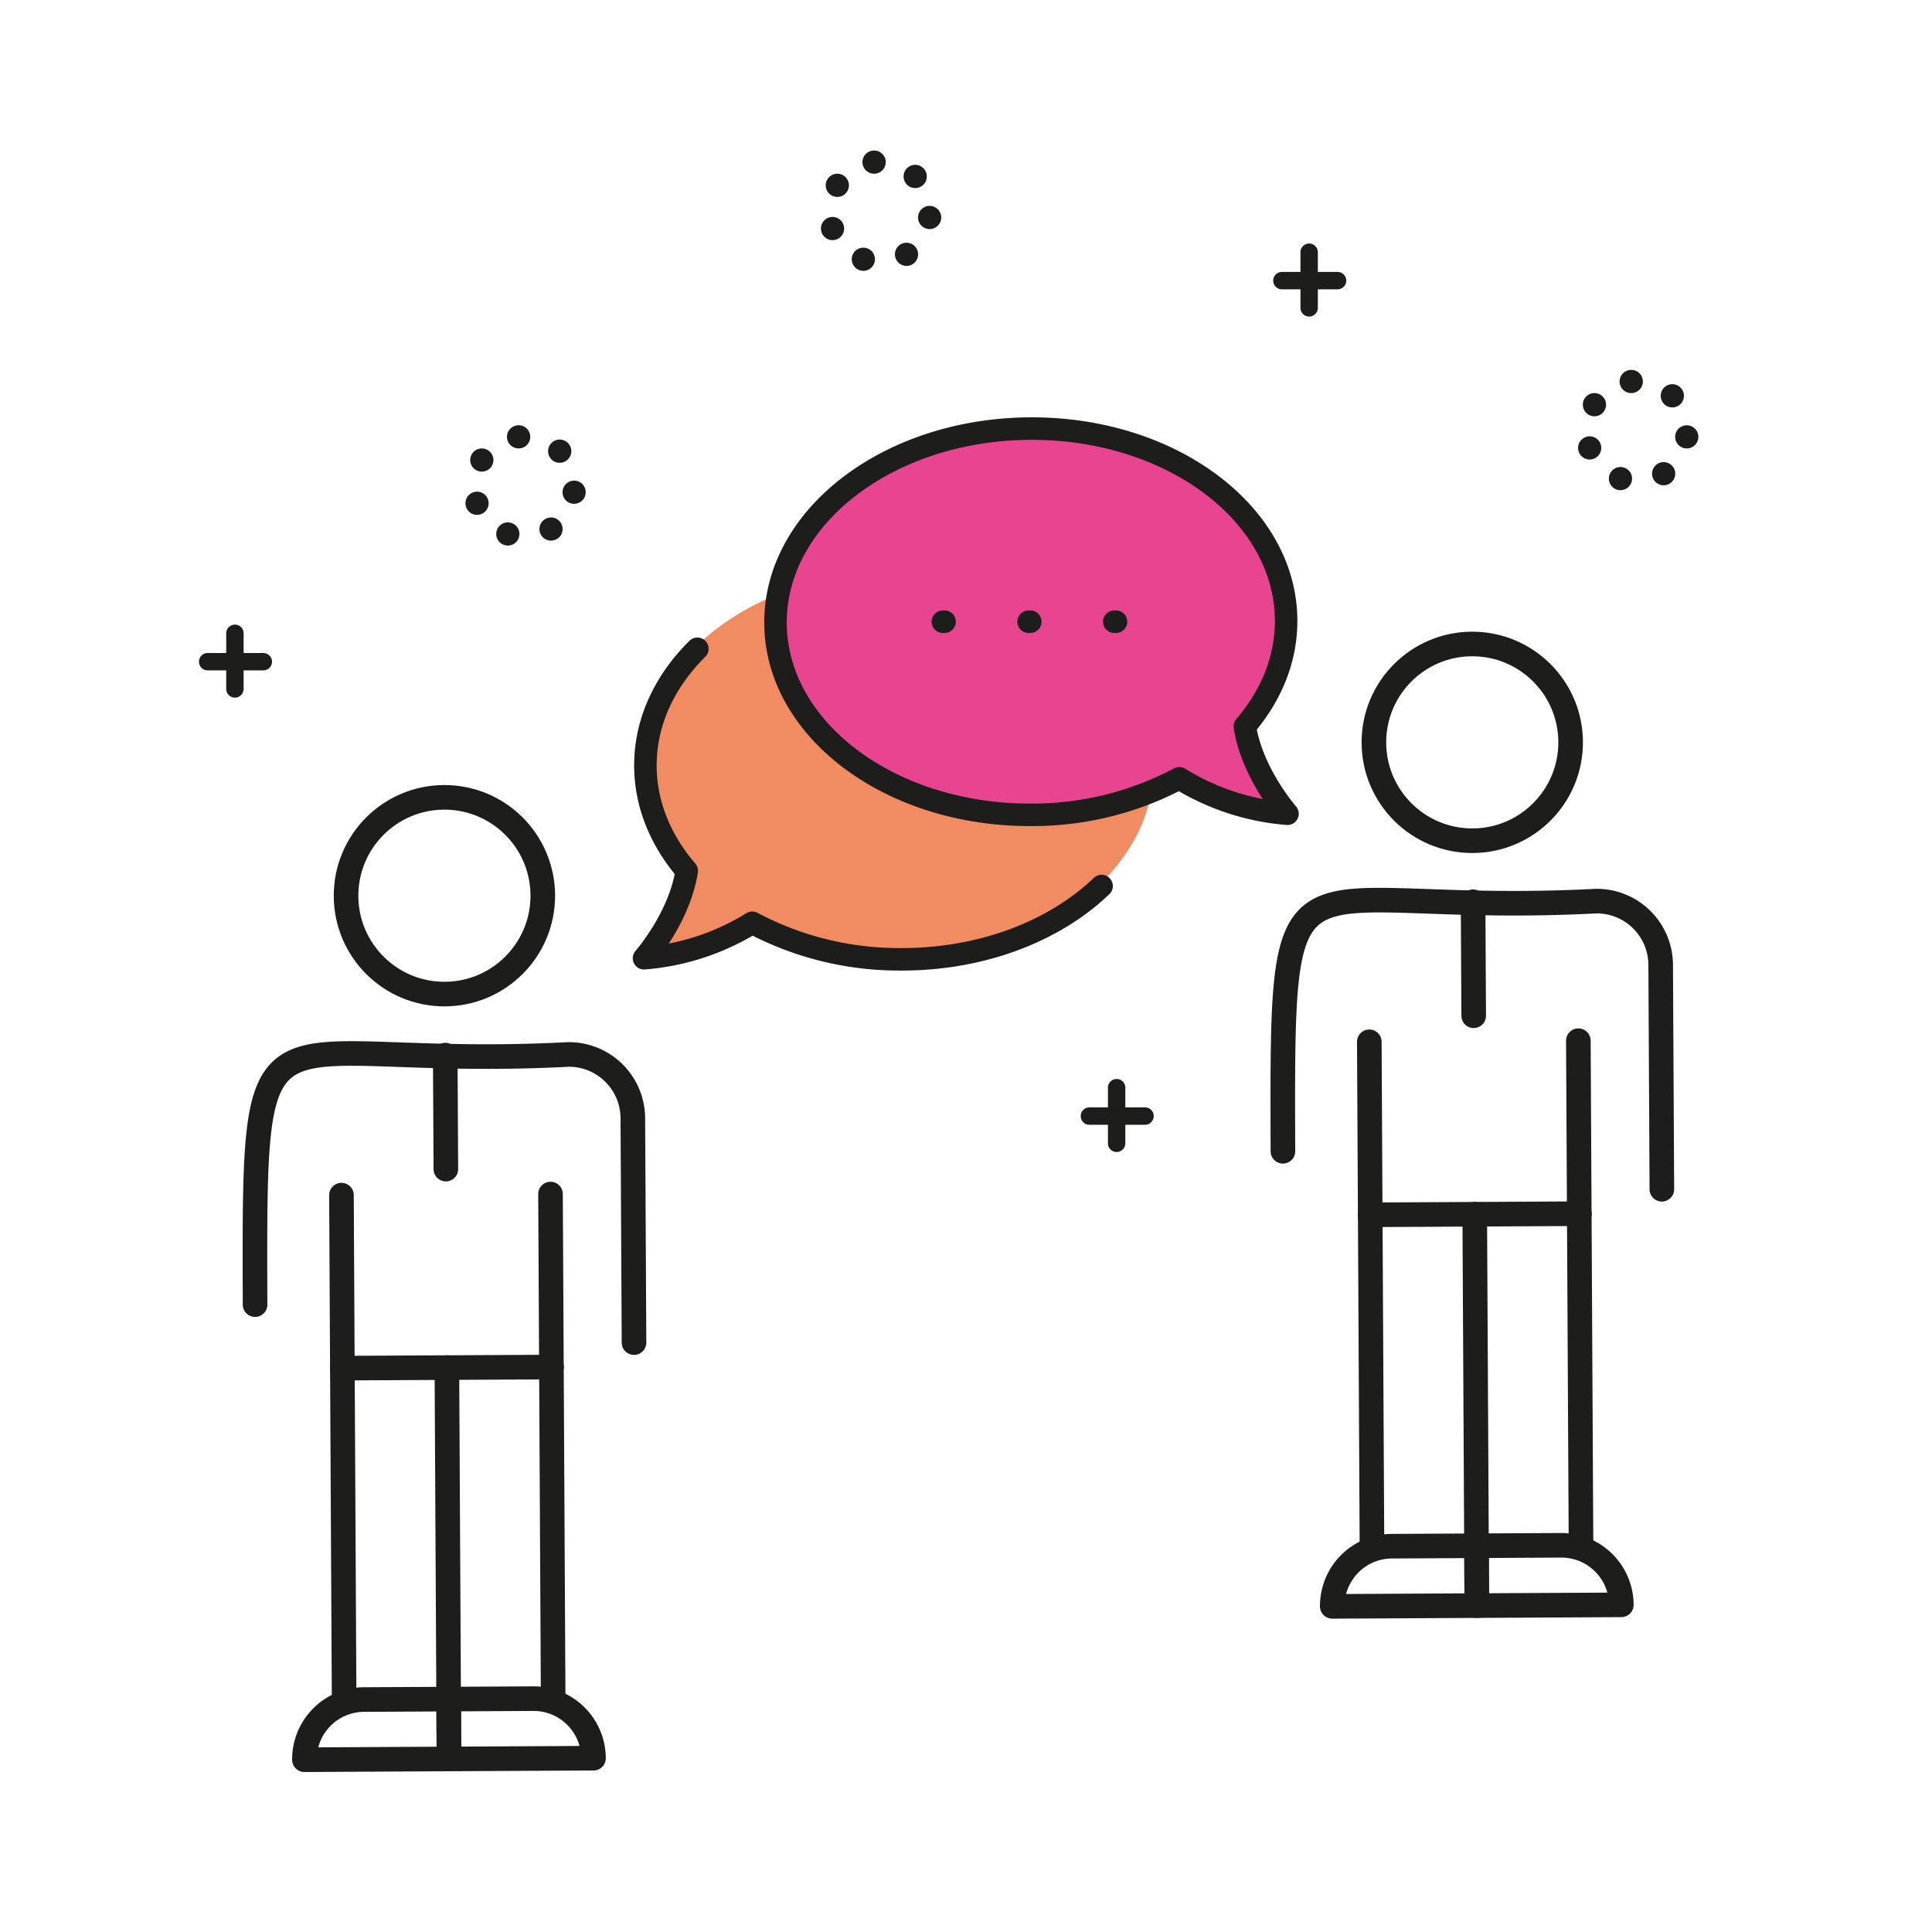 <svg id="Capa_1" data-name="Capa 1" xmlns="http://www.w3.org/2000/svg" viewBox="0 0 514.964 514.964"><defs><style>.cls-1{fill:#f18b61;}.cls-2{fill:#e94490;}.cls-3,.cls-4,.cls-6{fill:none;stroke:#1d1d1b;stroke-linecap:round;stroke-linejoin:round;}.cls-3,.cls-4{stroke-width:6px;}.cls-4{stroke-dasharray:0.462 22.385;}.cls-5{fill:#1d1d1b;}.cls-6{stroke-width:6.555px;}</style></defs><path class="cls-1" d="M171.06,255.077s9.454-10.753,11.377-23.301c-7.02-8.17-11.083-17.92-11.008-28.373.203-28.428,30.835-51.255,68.418-50.986s67.884,23.532,67.681,51.96-30.835,51.255-68.418,50.986a83.443,83.443,0,0,1-39.21-9.734A64.382,64.382,0,0,1,171.06,255.077Z"/><path class="cls-2" d="M343.284,215.179s-9.454-10.753-11.377-23.301c7.021-8.17,11.083-17.92,11.008-28.373-.203-28.428-30.835-51.255-68.418-50.986s-67.884,23.532-67.681,51.96,30.835,51.255,68.418,50.986a83.442,83.442,0,0,0,39.21-9.734A64.382,64.382,0,0,0,343.284,215.179Z"/><path class="cls-3" d="M343.175,216.9s-9.454-10.753-11.377-23.301c7.02-8.17,11.083-17.92,11.008-28.373-.203-28.428-30.835-51.255-68.418-50.986s-67.884,23.532-67.681,51.96,30.835,51.255,68.418,50.986a83.442,83.442,0,0,0,39.21-9.734A64.382,64.382,0,0,0,343.175,216.9Z"/><path class="cls-3" d="M293.623,236.166c-12.537,12.03-32.046,19.689-53.908,19.533a83.448,83.448,0,0,1-39.21-9.734,64.383,64.383,0,0,1-28.841,9.448s9.454-10.753,11.377-23.301c-7.021-8.17-11.082-17.92-11.008-28.374.083-11.595,5.228-22.258,13.842-30.802"/><line class="cls-4" x1="251.309" y1="165.713" x2="298.571" y2="165.713"/><path class="cls-5" d="M126.128,131.228a3.09,3.09,0,0,0,1.026,6.005,3.135,3.135,0,0,0,1.022-.176,3.089,3.089,0,0,0-2.048-5.829Z"/><path class="cls-5" d="M146.983,122.433c.003.006-.009.009-.009.016v0a3.153,3.153,0,0,0,2.205.902,3.09,3.09,0,0,0,2.2-5.273.333.333,0,0,0-.031-.034,3.093,3.093,0,0,0-4.364,4.384Z"/><path class="cls-5" d="M130.07,120.005a3.091,3.091,0,1,0,.976,4.26A3.092,3.092,0,0,0,130.07,120.005Z"/><path class="cls-5" d="M137.876,113.37a3.088,3.088,0,0,0,.346,6.157,3.41,3.41,0,0,0,.355-.018,3.089,3.089,0,1,0-.701-6.138Z"/><path class="cls-5" d="M153.374,128.13a3.088,3.088,0,1,0-.686,6.138,3.303,3.303,0,0,0,.346.018,3.088,3.088,0,0,0,.34-6.157Z"/><path class="cls-5" d="M136.371,139.409a3.088,3.088,0,1,0,1.906,3.933A3.084,3.084,0,0,0,136.371,139.409Z"/><path class="cls-5" d="M145.225,138.401a3.089,3.089,0,0,0,1.653,5.703,3.089,3.089,0,1,0-1.653-5.703Z"/><path class="cls-5" d="M422.694,116.473a3.09,3.09,0,0,0,1.026,6.005,3.136,3.136,0,0,0,1.022-.176,3.089,3.089,0,0,0-2.048-5.829Z"/><path class="cls-5" d="M443.549,107.678c.003.006-.009.009-.009.016v0a3.153,3.153,0,0,0,2.205.902,3.09,3.09,0,0,0,2.2-5.273.333.333,0,0,0-.031-.034,3.093,3.093,0,0,0-4.364,4.384Z"/><path class="cls-5" d="M426.636,105.25a3.091,3.091,0,1,0,.976,4.26A3.092,3.092,0,0,0,426.636,105.25Z"/><path class="cls-5" d="M434.442,98.615a3.088,3.088,0,0,0,.346,6.157,3.437,3.437,0,0,0,.355-.018,3.089,3.089,0,1,0-.701-6.138Z"/><path class="cls-5" d="M449.94,113.375a3.088,3.088,0,1,0-.686,6.138,3.276,3.276,0,0,0,.346.019,3.088,3.088,0,0,0,.34-6.157Z"/><path class="cls-5" d="M432.938,124.653a3.088,3.088,0,1,0,1.906,3.933A3.084,3.084,0,0,0,432.938,124.653Z"/><path class="cls-5" d="M441.791,123.646a3.089,3.089,0,0,0,1.653,5.703,3.089,3.089,0,1,0-1.653-5.703Z"/><path class="cls-5" d="M220.886,58.003a3.09,3.09,0,0,0,1.026,6.005,3.136,3.136,0,0,0,1.022-.176,3.089,3.089,0,1,0-2.048-5.829Z"/><path class="cls-5" d="M241.741,49.208c.003.006-.009.009-.009.015v0a3.153,3.153,0,0,0,2.205.902,3.09,3.09,0,0,0,2.2-5.273.333.333,0,0,0-.031-.034,3.093,3.093,0,0,0-4.364,4.384Z"/><path class="cls-5" d="M224.828,46.78a3.091,3.091,0,1,0,.976,4.26A3.092,3.092,0,0,0,224.828,46.78Z"/><path class="cls-5" d="M232.634,40.145a3.088,3.088,0,0,0,.346,6.157,3.41,3.41,0,0,0,.355-.018,3.089,3.089,0,1,0-.701-6.138Z"/><path class="cls-5" d="M248.132,54.904a3.088,3.088,0,1,0-.686,6.138,3.304,3.304,0,0,0,.346.018,3.088,3.088,0,0,0,.34-6.157Z"/><path class="cls-5" d="M231.13,66.183a3.088,3.088,0,1,0,1.906,3.933A3.084,3.084,0,0,0,231.13,66.183Z"/><path class="cls-5" d="M239.983,65.176a3.089,3.089,0,0,0,1.653,5.703,3.089,3.089,0,1,0-1.653-5.703Z"/><path class="cls-5" d="M62.617,166.487A2.317,2.317,0,0,0,60.3,168.804v14.828a2.317,2.317,0,1,0,4.634,0V168.804A2.317,2.317,0,0,0,62.617,166.487Z"/><path class="cls-5" d="M70.186,174.055H55.358a2.317,2.317,0,0,0,0,4.634h14.828a2.317,2.317,0,0,0,0-4.634Z"/><path class="cls-5" d="M297.633,287.599a2.317,2.317,0,0,0-2.317,2.317v14.828a2.317,2.317,0,0,0,4.634,0V289.916A2.317,2.317,0,0,0,297.633,287.599Z"/><path class="cls-5" d="M305.201,295.168h-14.828a2.317,2.317,0,1,0,0,4.634h14.828a2.317,2.317,0,0,0,0-4.634Z"/><path class="cls-5" d="M348.947,64.915a2.317,2.317,0,0,0-2.317,2.317V82.06a2.317,2.317,0,0,0,4.634,0V67.232A2.317,2.317,0,0,0,348.947,64.915Z"/><path class="cls-5" d="M356.516,72.484H341.688a2.317,2.317,0,1,0,0,4.634h14.828a2.317,2.317,0,0,0,0-4.634Z"/><line class="cls-6" x1="91.015" y1="318.557" x2="91.724" y2="453.231"/><line class="cls-6" x1="119.584" y1="453.084" x2="119.118" y2="364.525"/><line class="cls-6" x1="146.978" y1="364.379" x2="147.444" y2="452.938"/><line class="cls-6" x1="146.735" y1="318.264" x2="146.978" y2="364.379"/><circle class="cls-6" cx="118.456" cy="238.748" r="26.22" transform="translate(-1.255 0.627) rotate(-0.302)"/><path class="cls-6" d="M67.987,347.741c-.263-87.714-.654-62.288,83.549-66.683a17.056,17.056,0,0,1,17.142,16.965l.315,59.838"/><line class="cls-6" x1="91.258" y1="364.672" x2="146.978" y2="364.379"/><line class="cls-6" x1="118.68" y1="281.233" x2="118.84" y2="311.62"/><path class="cls-6" d="M119.667,468.839l-38.526.203h0A15.956,15.956,0,0,1,97.012,453.003l22.571-.119Z"/><path class="cls-6" d="M119.667,468.839l38.526-.203h0a15.956,15.956,0,0,0-16.039-15.871l-22.571.119Z"/><line class="cls-6" x1="364.982" y1="277.683" x2="365.691" y2="412.357"/><line class="cls-6" x1="393.551" y1="412.21" x2="393.084" y2="323.651"/><line class="cls-6" x1="420.945" y1="323.505" x2="421.411" y2="412.064"/><line class="cls-6" x1="420.702" y1="277.39" x2="420.945" y2="323.505"/><circle class="cls-6" cx="392.423" cy="197.874" r="26.22" transform="translate(-1.036 2.068) rotate(-0.302)"/><path class="cls-6" d="M341.954,306.867c-.263-87.714-.654-62.288,83.549-66.683a17.055,17.055,0,0,1,17.142,16.965l.315,59.838"/><line class="cls-6" x1="365.224" y1="323.798" x2="420.945" y2="323.505"/><line class="cls-6" x1="392.646" y1="240.359" x2="392.806" y2="270.746"/><path class="cls-6" d="M393.634,427.965l-38.526.203h0a15.956,15.956,0,0,1,15.871-16.039L393.55,412.01Z"/><path class="cls-6" d="M393.634,427.965l38.526-.203h0a15.956,15.956,0,0,0-16.039-15.871l-22.571.119Z"/></svg>